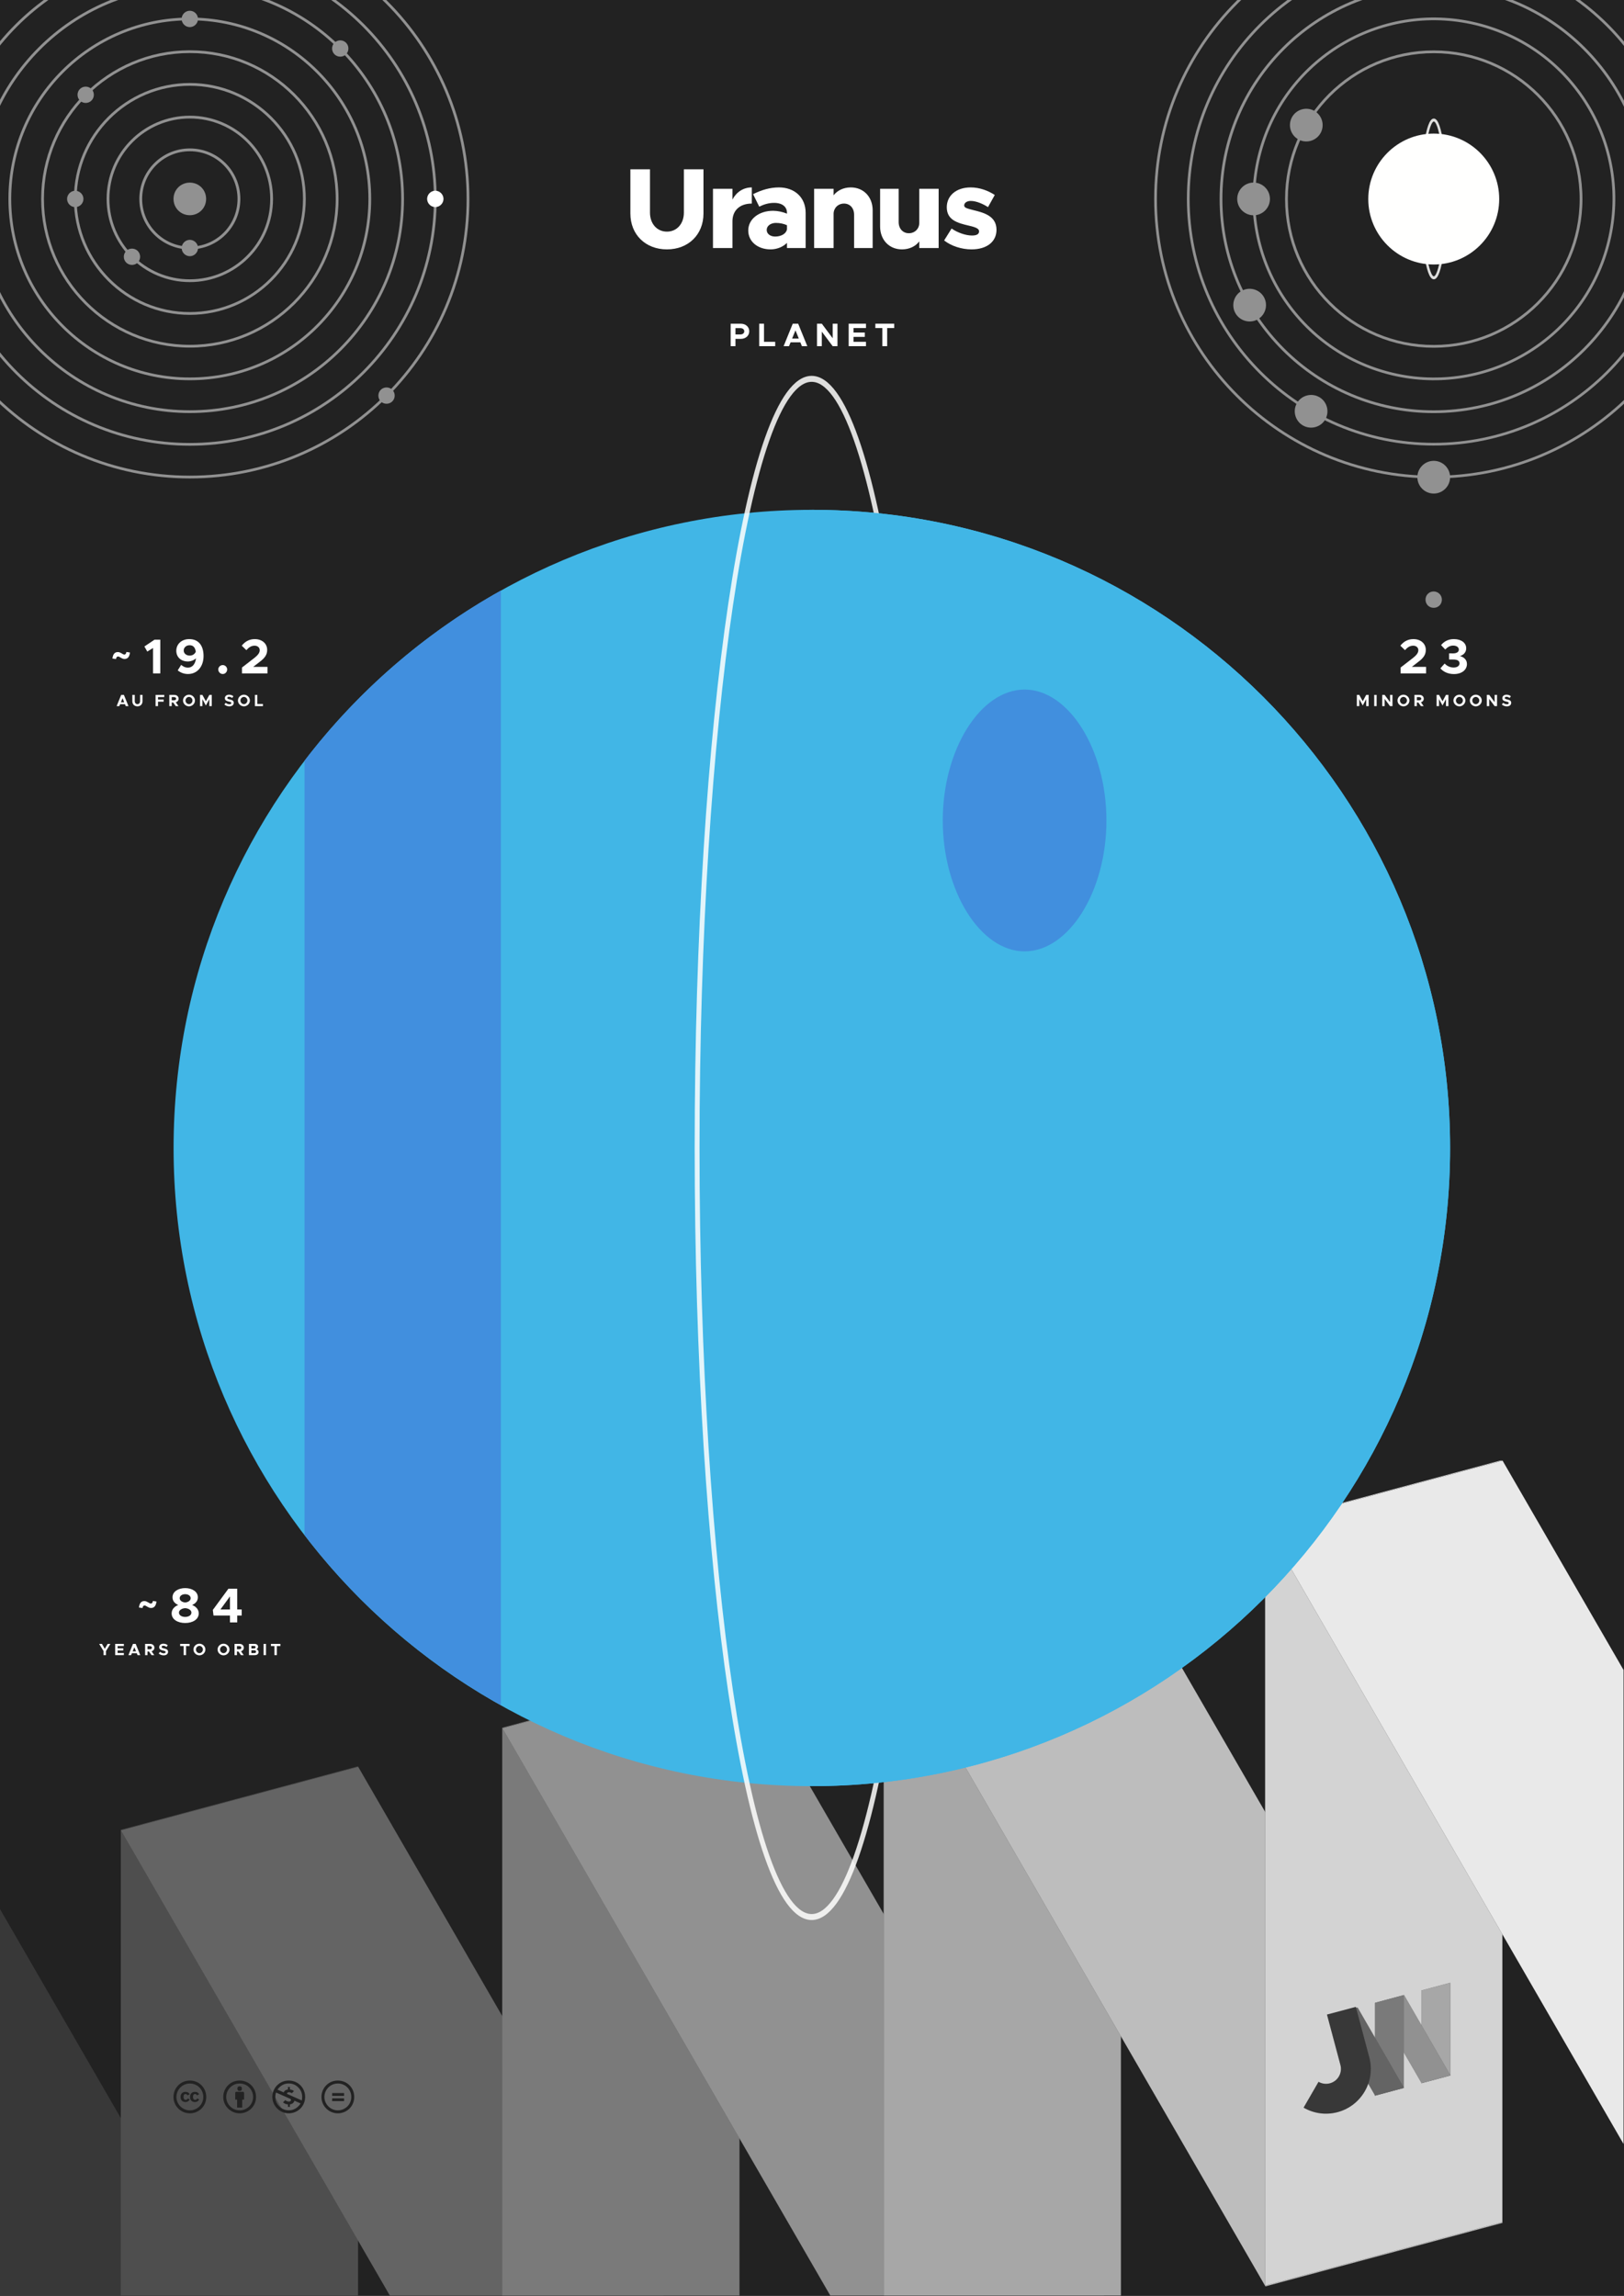 <?xml version="1.0" encoding="UTF-8" standalone="no"?>
<!DOCTYPE svg PUBLIC "-//W3C//DTD SVG 1.1//EN" "http://www.w3.org/Graphics/SVG/1.1/DTD/svg11.dtd">
<svg width="100%" height="100%" viewBox="0 0 2481 3508" version="1.1" xmlns="http://www.w3.org/2000/svg" xmlns:xlink="http://www.w3.org/1999/xlink" xml:space="preserve" xmlns:serif="http://www.serif.com/" style="fill-rule:evenodd;clip-rule:evenodd;">
    <rect x="-35.433" y="-35.433" width="2551.18" height="3578.74" style="fill:rgb(34,34,34);"/>
    <g transform="matrix(1,0,0,3.62,0,-1169.37)">
        <rect x="0" y="938.67" width="2480.32" height="353.264" style="fill:none;"/>
        <clipPath id="_clip1">
            <rect x="0" y="938.67" width="2480.32" height="353.264"/>
        </clipPath>
        <g clip-path="url(#_clip1)">
            <g transform="matrix(-1,-3.38268e-17,1.22465e-16,-0.276,2480.31,2018.66)">
                <rect x="-35.433" y="2178.94" width="2551.18" height="1731" style="fill:none;"/>
                <clipPath id="_clip2">
                    <rect x="-35.433" y="2178.94" width="2551.18" height="1731"/>
                </clipPath>
                <g clip-path="url(#_clip2)">
                    <g>
                        <g transform="matrix(1.482,0,0,1.482,-597.834,719.862)">
                            <path d="M2100.84,1241.91L1952.22,984.49L1707.66,1050.02L2100.84,1731.04L2100.84,1241.91Z" style="fill:rgb(34,34,34);"/>
                        </g>
                        <g transform="matrix(1.482,0,0,1.482,-597.834,719.862)">
                            <path d="M2100.84,1241.91L1952.22,984.49L1707.66,1050.02L2100.84,1731.04L2100.84,1241.91Z" style="fill:white;fill-opacity:0.1;"/>
                        </g>
                        <g transform="matrix(-5.947,1.594,5.75897e-16,-2.827,7314.43,5219.06)">
                            <rect x="843.9" y="1138.67" width="60.945" height="412.2" style="fill:rgb(34,34,34);"/>
                        </g>
                        <g transform="matrix(-5.947,1.594,5.75897e-16,-2.827,7314.43,5219.06)">
                            <rect x="843.9" y="1138.67" width="60.945" height="412.2" style="fill:white;fill-opacity:0.2;"/>
                        </g>
                        <g transform="matrix(-5.947,1.594,-1.414,-2.449,8924.17,4787.73)">
                            <rect x="843.9" y="1138.67" width="60.945" height="412.2" style="fill:rgb(34,34,34);"/>
                        </g>
                        <g transform="matrix(-5.947,1.594,-1.414,-2.449,8924.17,4787.73)">
                            <rect x="843.9" y="1138.67" width="60.945" height="412.2" style="fill:white;fill-opacity:0.3;"/>
                        </g>
                        <g transform="matrix(-5.947,1.594,5.75897e-16,-2.827,6731.7,5375.2)">
                            <rect x="843.9" y="1138.67" width="60.945" height="412.2" style="fill:rgb(34,34,34);"/>
                        </g>
                        <g transform="matrix(-5.947,1.594,5.75897e-16,-2.827,6731.7,5375.2)">
                            <rect x="843.9" y="1138.67" width="60.945" height="412.2" style="fill:white;fill-opacity:0.4;"/>
                        </g>
                        <g transform="matrix(-5.947,1.594,-1.414,-2.449,8341.44,4943.87)">
                            <rect x="843.9" y="1138.67" width="60.945" height="412.2" style="fill:rgb(34,34,34);"/>
                        </g>
                        <g transform="matrix(-5.947,1.594,-1.414,-2.449,8341.44,4943.87)">
                            <rect x="843.9" y="1138.67" width="60.945" height="412.2" style="fill:white;fill-opacity:0.5;"/>
                        </g>
                        <g transform="matrix(-5.947,1.594,5.75897e-16,-2.827,6148.97,5531.34)">
                            <rect x="843.9" y="1138.67" width="60.945" height="412.2" style="fill:rgb(34,34,34);"/>
                        </g>
                        <g transform="matrix(-5.947,1.594,5.75897e-16,-2.827,6148.97,5531.34)">
                            <rect x="843.9" y="1138.67" width="60.945" height="412.2" style="fill:white;fill-opacity:0.6;"/>
                        </g>
                        <g transform="matrix(-5.947,1.594,-1.414,-2.449,7758.71,5100.01)">
                            <rect x="843.9" y="1138.67" width="60.945" height="412.2" style="fill:rgb(34,34,34);"/>
                        </g>
                        <g transform="matrix(-5.947,1.594,-1.414,-2.449,7758.71,5100.01)">
                            <rect x="843.9" y="1138.67" width="60.945" height="412.2" style="fill:white;fill-opacity:0.7;"/>
                        </g>
                        <g transform="matrix(-5.947,1.594,5.75897e-16,-2.827,5566.24,5687.49)">
                            <rect x="843.9" y="1138.67" width="60.945" height="412.2" style="fill:rgb(34,34,34);"/>
                        </g>
                        <g transform="matrix(-5.947,1.594,5.75897e-16,-2.827,5566.24,5687.49)">
                            <rect x="843.9" y="1138.67" width="60.945" height="412.2" style="fill:white;fill-opacity:0.8;"/>
                        </g>
                        <g transform="matrix(1.482,0,0,1.482,-597.834,719.862)">
                            <path d="M379.472,1405.91L379.472,1895.04L528.093,2152.46L772.659,2086.93L379.472,1405.91Z" style="fill:rgb(34,34,34);"/>
                        </g>
                        <g transform="matrix(1.482,0,0,1.482,-597.834,719.862)">
                            <path d="M379.472,1405.91L379.472,1895.04L528.093,2152.46L772.659,2086.93L379.472,1405.91Z" style="fill:white;fill-opacity:0.9;"/>
                        </g>
                    </g>
                </g>
            </g>
        </g>
    </g>
    <g>
        <g transform="matrix(-0.724,0.194,4.24041e-17,-0.344,2826.62,3399.22)">
            <rect x="843.9" y="1138.67" width="60.945" height="412.2" style="fill:rgb(34,34,34);"/>
        </g>
        <g transform="matrix(-0.724,0.194,4.24041e-17,-0.344,2826.62,3399.22)">
            <rect x="843.9" y="1138.67" width="60.945" height="412.2" style="fill:white;fill-opacity:0.6;"/>
        </g>
        <g transform="matrix(-0.724,0.194,-0.172,-0.298,3022.69,3346.69)">
            <rect x="843.9" y="1138.67" width="60.945" height="412.2" style="fill:rgb(34,34,34);"/>
        </g>
        <g transform="matrix(-0.724,0.194,-0.172,-0.298,3022.69,3346.69)">
            <rect x="843.9" y="1138.67" width="60.945" height="412.2" style="fill:white;fill-opacity:0.5;"/>
        </g>
        <g transform="matrix(-0.724,0.194,4.24041e-17,-0.344,2755.65,3418.24)">
            <rect x="843.9" y="1138.67" width="60.945" height="412.2" style="fill:rgb(34,34,34);"/>
        </g>
        <g transform="matrix(-0.724,0.194,4.24041e-17,-0.344,2755.65,3418.24)">
            <rect x="843.9" y="1138.67" width="60.945" height="412.2" style="fill:white;fill-opacity:0.4;"/>
        </g>
        <g transform="matrix(-0.724,0.194,-0.172,-0.298,2951.71,3365.71)">
            <rect x="843.9" y="1138.67" width="60.945" height="412.2" style="fill:rgb(34,34,34);"/>
        </g>
        <g transform="matrix(-0.724,0.194,-0.172,-0.298,2951.71,3365.71)">
            <rect x="843.9" y="1138.67" width="60.945" height="412.2" style="fill:white;fill-opacity:0.3;"/>
        </g>
        <g transform="matrix(0.311,-0.083,0.083,0.311,1342.89,2324.73)">
            <path d="M1450.56,3057.6L1450.56,2809.57L1592.3,2809.57L1592.3,3057.6L1592.29,3058.28C1591.91,3175.32 1496.8,3270.2 1379.7,3270.2C1321.03,3270.2 1267.88,3246.38 1229.4,3207.9L1329.6,3107.7C1342.42,3120.53 1360.14,3128.46 1379.7,3128.46C1418.81,3128.46 1450.56,3096.71 1450.56,3057.6Z" style="fill:rgb(34,34,34);"/>
        </g>
        <g transform="matrix(0.311,-0.083,0.083,0.311,1342.89,2324.73)">
            <path d="M1450.56,3057.6L1450.56,2809.57L1592.3,2809.57L1592.3,3057.6L1592.29,3058.28C1591.91,3175.32 1496.8,3270.2 1379.7,3270.2C1321.03,3270.2 1267.88,3246.38 1229.4,3207.9L1329.6,3107.7C1342.42,3120.53 1360.14,3128.46 1379.7,3128.46C1418.81,3128.46 1450.56,3096.71 1450.56,3057.6Z" style="fill:white;fill-opacity:0.1;"/>
        </g>
    </g>
    <g transform="matrix(0.101,0,0,0.101,265,3178.13)">
        <path d="M245.83,214.87L212.61,232.15C203.18,212.57 187.37,212.22 185.15,212.22C163.02,212.22 151.93,226.83 151.93,256.06C151.93,279.63 161.14,299.9 185.15,299.9C199.62,299.9 209.8,292.81 215.72,278.64L246.27,294.14C240.1,305.65 220.58,333.12 181.17,333.12C158.57,333.12 107.21,322.8 107.21,256.07C107.21,197.38 150.21,179.01 179.84,179.01C210.56,179 232.54,190.96 245.83,214.87ZM388.88,214.87L356.1,232.15C346.6,212.38 330.38,212.22 328.2,212.22C306.06,212.22 294.98,226.83 294.98,256.06C294.98,279.61 304.21,299.9 328.2,299.9C342.65,299.9 352.85,292.81 358.74,278.64L389.74,294.14C387.64,297.89 368.35,333.12 324.65,333.12C301.96,333.12 250.69,323.25 250.69,256.07C250.69,197.4 293.66,179.01 323.32,179.01C354.03,179 375.9,190.96 388.88,214.87ZM247.56,8.05C104.74,8.05 0,123.11 0,256.05C0,394.54 113.6,504.05 247.56,504.05C377.49,504.05 496,403.18 496,256.05C496,118.18 389.38,8.05 247.56,8.05ZM248.43,458.86C135.89,458.86 44.73,365.82 44.73,256.05C44.73,150.63 130.16,52.78 248.45,52.78C360.98,52.78 451.27,142.24 451.27,256.04C451.26,377.73 351.59,458.86 248.43,458.86Z" style="fill:rgb(34,34,34);fill-rule:nonzero;"/>
    </g>
    <g transform="matrix(0.101,0,0,0.101,341.065,3178.13)">
        <path d="M314.9,194.4L314.9,295.8L286.6,295.8L286.6,416.3L209.5,416.3L209.5,295.9L181.2,295.9L181.2,194.4C181.2,190 182.8,186.2 185.8,183.1C188.9,180 192.7,178.4 197.1,178.4L299,178.4C303.1,178.4 306.8,180 310.1,183.1C313.2,186.3 314.9,190 314.9,194.4ZM213.4,130.7C213.4,107.4 224.9,95.7 247.9,95.7C270.9,95.7 282.4,107.4 282.4,130.7C282.4,153.7 270.9,165.2 247.9,165.2C224.9,165.2 213.4,153.7 213.4,130.7ZM247.6,8C389.4,8 496,118.1 496,256C496,403.1 377.5,504 247.6,504C113.6,504 0,394.5 0,256C0,123.1 104.7,8 247.6,8ZM248.4,52.7C130.2,52.7 44.7,150.6 44.7,256C44.7,365.8 135.9,458.8 248.4,458.8C351.6,458.8 451.2,377.7 451.2,256C451.3,142.2 361,52.7 248.4,52.7Z" style="fill:rgb(34,34,34);fill-rule:nonzero;"/>
    </g>
    <g transform="matrix(0.101,0,0,0.101,416.065,3178.13)">
        <path d="M247.6,8C387.4,8 496,115.9 496,256C496,403.2 377.5,504 247.6,504C113.1,504 0,393.2 0,256C0,123.1 104.7,8 247.6,8ZM55.8,189.1C48.4,209.5 44.7,231.8 44.7,256C44.7,366.9 136.8,458.4 248.4,458.4C370.8,458.4 425.6,356.6 426.9,354.3L333.5,312.7C325.8,349.8 292.3,365.7 265.3,368.1L265.3,406.2L236.5,406.2L236.5,368C209,367.7 183.9,357.8 161.2,338.3L195.3,303.8C227,333.2 281.7,335.6 281.7,301.6C281.7,295.4 279.5,290.4 275.1,286.5C260.9,280.5 273.3,286.4 55.8,189.1ZM248.4,52.3C210,52.3 136,61 77.9,145.3L172.7,187.8C182.7,156.5 213.1,144.9 236.5,143.5L236.5,105.4L265.3,105.4L265.3,143.5C288,144.7 308.7,152.4 327.3,166.5L295,199.7C252.3,169.8 211.5,191.7 225,210.8C278.4,234.9 268.8,230.6 318,252.4L445.1,309.1C449.2,291.7 451.3,274 451.3,256C451.3,199 431.5,151 392,112.1C352.7,72.2 304.8,52.3 248.4,52.3Z" style="fill:rgb(34,34,34);fill-rule:nonzero;"/>
    </g>
    <g transform="matrix(0.101,0,0,0.101,491.065,3178.13)">
        <path d="M247.6,8C389.4,8 496,118.1 496,256C496,403.1 377.5,504 247.6,504C113.6,504 0,394.5 0,256C0,123.1 104.7,8 247.6,8ZM248.4,52.7C130.2,52.7 44.7,150.6 44.7,256C44.7,365.8 135.9,458.8 248.4,458.8C351.6,458.8 451.2,377.7 451.2,256C451.3,142.2 361,52.7 248.4,52.7ZM342.4,197L342.4,239.5L162.1,239.5L162.1,197L342.4,197ZM342.4,276.8L342.4,319.3L162.1,319.3L162.1,276.8L342.4,276.8Z" style="fill:rgb(34,34,34);fill-rule:nonzero;"/>
    </g>
    <g transform="matrix(1,0,0,1,509.11,-48.616)">
        <g transform="matrix(175,0,0,175,444.835,427.554)">
            <path d="M0.371,0.012C0.558,0.012 0.69,-0.117 0.69,-0.301L0.69,-0.687L0.519,-0.687L0.519,-0.309C0.519,-0.212 0.458,-0.143 0.371,-0.143C0.284,-0.143 0.223,-0.212 0.223,-0.309L0.223,-0.687L0.052,-0.687L0.052,-0.301C0.052,-0.117 0.184,0.012 0.371,0.012Z" style="fill:white;fill-rule:nonzero;"/>
        </g>
        <g transform="matrix(175,0,0,175,570.31,427.554)">
            <path d="M0.226,-0.423L0.226,-0.517L0.056,-0.517L0.056,-0L0.226,-0L0.226,-0.233C0.226,-0.328 0.29,-0.388 0.395,-0.388L0.395,-0.529C0.321,-0.529 0.26,-0.488 0.226,-0.423Z" style="fill:white;fill-rule:nonzero;"/>
        </g>
        <g transform="matrix(175,0,0,175,630.685,427.554)">
            <path d="M0.287,-0.529C0.207,-0.529 0.133,-0.506 0.061,-0.47L0.115,-0.361C0.155,-0.381 0.198,-0.394 0.244,-0.394C0.32,-0.394 0.357,-0.357 0.357,-0.307L0.357,-0.3C0.317,-0.316 0.274,-0.325 0.236,-0.325C0.114,-0.325 0.019,-0.254 0.019,-0.153C0.019,-0.055 0.103,0.012 0.214,0.012C0.267,0.012 0.321,-0.008 0.357,-0.045L0.357,-0L0.52,-0L0.52,-0.307C0.52,-0.445 0.42,-0.529 0.287,-0.529ZM0.254,-0.1C0.212,-0.1 0.18,-0.123 0.18,-0.158C0.18,-0.193 0.215,-0.219 0.26,-0.219C0.295,-0.219 0.329,-0.212 0.357,-0.199L0.357,-0.163C0.35,-0.124 0.305,-0.1 0.254,-0.1Z" style="fill:white;fill-rule:nonzero;"/>
        </g>
        <g transform="matrix(175,0,0,175,724.835,427.554)">
            <path d="M0.376,-0.529C0.312,-0.529 0.258,-0.502 0.226,-0.46L0.226,-0.517L0.056,-0.517L0.056,-0L0.226,-0L0.226,-0.298C0.226,-0.349 0.265,-0.388 0.317,-0.388C0.369,-0.388 0.405,-0.348 0.405,-0.291L0.405,-0L0.567,-0L0.567,-0.329C0.567,-0.446 0.488,-0.529 0.376,-0.529Z" style="fill:white;fill-rule:nonzero;"/>
        </g>
        <g transform="matrix(175,0,0,175,827.56,427.554)">
            <path d="M0.387,-0.517L0.387,-0.219C0.387,-0.168 0.348,-0.129 0.296,-0.129C0.244,-0.129 0.207,-0.169 0.207,-0.226L0.207,-0.517L0.045,-0.517L0.045,-0.188C0.045,-0.071 0.124,0.012 0.236,0.012C0.301,0.012 0.355,-0.015 0.387,-0.058L0.387,-0L0.556,-0L0.556,-0.517L0.387,-0.517Z" style="fill:white;fill-rule:nonzero;"/>
        </g>
        <g transform="matrix(175,0,0,175,929.935,427.554)">
            <path d="M0.258,0.012C0.392,0.012 0.476,-0.055 0.476,-0.159C0.476,-0.276 0.372,-0.307 0.281,-0.329C0.22,-0.345 0.194,-0.35 0.194,-0.372C0.194,-0.394 0.218,-0.411 0.251,-0.411C0.299,-0.411 0.357,-0.386 0.402,-0.357L0.461,-0.463C0.403,-0.501 0.328,-0.529 0.251,-0.529C0.122,-0.529 0.042,-0.455 0.042,-0.356C0.042,-0.244 0.136,-0.218 0.236,-0.195C0.288,-0.183 0.324,-0.171 0.324,-0.146C0.324,-0.122 0.305,-0.109 0.262,-0.109C0.207,-0.109 0.136,-0.134 0.084,-0.17L0.019,-0.066C0.081,-0.017 0.172,0.012 0.258,0.012Z" style="fill:white;fill-rule:nonzero;"/>
        </g>
    </g>
    <g transform="matrix(1,0,0,1,-500.158,-950)">
        <g transform="matrix(4.206,-4.44089e-16,4.44089e-16,4.206,497.447,946.928)">
            <path d="M69.6,126.5C99.1,126.5 123.1,102.5 123.1,73C123.1,43.4 99.1,19.5 69.6,19.5C40.1,19.5 16.1,43.5 16.1,73C16.1,102.5 40.1,126.5 69.6,126.5Z" style="fill:none;fill-rule:nonzero;stroke:rgb(145,145,145);stroke-width:1px;"/>
        </g>
        <g transform="matrix(4.217,-4.44089e-16,4.44089e-16,4.217,496.664,946.106)">
            <path d="M69.6,114.5C92.5,114.5 111.1,95.9 111.1,73C111.1,50.1 92.5,31.5 69.6,31.5C46.7,31.5 28.1,50.1 28.1,73C28.1,95.9 46.7,114.5 69.6,114.5Z" style="fill:none;fill-rule:nonzero;stroke:rgb(145,145,145);stroke-width:1px;"/>
        </g>
        <g transform="matrix(4.237,-4.44089e-16,4.44089e-16,4.237,495.242,944.615)">
            <path d="M69.6,102.5C85.9,102.5 99.1,89.3 99.1,73C99.1,56.7 85.9,43.5 69.6,43.5C53.3,43.5 40.1,56.7 40.1,73C40.1,89.3 53.3,102.5 69.6,102.5Z" style="fill:none;fill-rule:nonzero;stroke:rgb(145,145,145);stroke-width:1px;"/>
        </g>
        <g transform="matrix(4.286,-4.44089e-16,4.44089e-16,4.286,491.872,941.08)">
            <path d="M69.6,90.5C79.3,90.5 87.1,82.7 87.1,73C87.1,63.3 79.3,55.5 69.6,55.5C59.9,55.5 52.1,63.4 52.1,73C52.1,82.7 60,90.5 69.6,90.5Z" style="fill:none;fill-rule:nonzero;stroke:rgb(145,145,145);stroke-width:1px;"/>
        </g>
        <g transform="matrix(2.273,0,0,2.273,631.976,1163.03)">
            <path d="M69.6,78.5C72.6,78.5 75.1,76 75.1,73C75.1,70 72.6,67.5 69.6,67.5C66.6,67.5 64.1,70 64.1,73C64.1,76 66.6,78.5 69.6,78.5" style="fill:rgb(145,145,145);fill-rule:nonzero;"/>
        </g>
        <g transform="matrix(1.607,1.607,-1.607,1.607,707.233,1113.16)">
            <path d="M69.6,78.5C72.6,78.5 75.1,76 75.1,73C75.1,70 72.6,67.5 69.6,67.5C66.6,67.5 64.1,70 64.1,73C64.1,76 66.6,78.5 69.6,78.5" style="fill:rgb(145,145,145);fill-rule:nonzero;"/>
        </g>
        <g transform="matrix(0,2.273,-2.273,0,781.066,1095.76)">
            <path d="M69.6,78.5C72.6,78.5 75.1,76 75.1,73C75.1,70 72.6,67.5 69.6,67.5C66.6,67.5 64.1,70 64.1,73C64.1,76 66.6,78.5 69.6,78.5" style="fill:rgb(145,145,145);fill-rule:nonzero;"/>
        </g>
        <g transform="matrix(4.198,-4.44089e-16,4.44089e-16,4.198,497.944,947.449)">
            <path d="M69.6,138.5C105.8,138.5 135.1,109.2 135.1,73C135.1,36.8 105.8,7.5 69.6,7.5C33.4,7.5 4.1,36.8 4.1,73C4.1,109.2 33.5,138.5 69.6,138.5Z" style="fill:none;fill-rule:nonzero;stroke:rgb(145,145,145);stroke-width:1px;"/>
        </g>
        <g transform="matrix(4.194,0,0,4.194,498.287,947.808)">
            <path d="M69.6,150.5C112.4,150.5 147.1,115.8 147.1,73C147.1,30.2 112.4,-4.5 69.6,-4.5C26.8,-4.5 -7.9,30.2 -7.9,73C-7.9,115.8 26.8,150.5 69.6,150.5Z" style="fill:none;fill-rule:nonzero;stroke:rgb(145,145,145);stroke-width:1px;"/>
        </g>
        <g transform="matrix(4.19,-4.44089e-16,4.44089e-16,4.19,498.537,948.072)">
            <path d="M69.6,162.5C119,162.5 159.1,122.4 159.1,73C159.1,23.6 119,-16.5 69.6,-16.5C20.2,-16.5 -19.9,23.6 -19.9,73C-19.9,122.5 20.2,162.5 69.6,162.5Z" style="fill:none;fill-rule:nonzero;stroke:rgb(145,145,145);stroke-width:1px;"/>
        </g>
        <g transform="matrix(4.187,0,0,4.187,498.729,948.272)">
            <path d="M69.6,174.5C125.7,174.5 171.1,129.1 171.1,73C171.1,16.9 125.7,-28.5 69.6,-28.5C13.5,-28.5 -31.9,17 -31.9,73C-31.9,129.1 13.6,174.5 69.6,174.5Z" style="fill:none;fill-rule:nonzero;stroke:rgb(145,145,145);stroke-width:1px;"/>
        </g>
        <g transform="matrix(5.172,0,0,5.172,430.158,876.351)">
            <path d="M69.6,174.5C125.7,174.5 171.1,129.1 171.1,73C171.1,16.9 125.7,-28.5 69.6,-28.5C13.5,-28.5 -31.9,17 -31.9,73C-31.9,129.1 13.6,174.5 69.6,174.5Z" style="fill:none;fill-rule:nonzero;stroke:rgb(34,34,34);stroke-width:1px;"/>
        </g>
        <g transform="matrix(3.214,-3.214,3.214,3.214,331.827,1243.01)">
            <path d="M69.6,78.5C72.6,78.5 75.1,76 75.1,73C75.1,70 72.6,67.5 69.6,67.5C66.6,67.5 64.1,70 64.1,73C64.1,76 66.6,78.5 69.6,78.5" style="fill:rgb(145,145,145);fill-rule:nonzero;"/>
        </g>
        <g transform="matrix(-1.607,1.607,-1.607,-1.607,860.225,1100.3)">
            <path d="M69.6,78.5C72.6,78.5 75.1,76 75.1,73C75.1,70 72.6,67.5 69.6,67.5C66.6,67.5 64.1,70 64.1,73C64.1,76 66.6,78.5 69.6,78.5" style="fill:rgb(145,145,145);fill-rule:nonzero;"/>
        </g>
        <g transform="matrix(-2.273,4.44089e-16,-4.44089e-16,-2.273,948.339,1144.85)">
            <path d="M69.6,78.5C72.6,78.5 75.1,76 75.1,73C75.1,70 72.6,67.5 69.6,67.5C66.6,67.5 64.1,70 64.1,73C64.1,76 66.6,78.5 69.6,78.5" style="fill:rgb(145,145,145);fill-rule:nonzero;"/>
        </g>
        <g transform="matrix(-1.607,-1.607,1.607,-1.607,1014.5,1253.29)">
            <path d="M69.6,78.5C72.6,78.5 75.1,76 75.1,73C75.1,70 72.6,67.5 69.6,67.5C66.6,67.5 64.1,70 64.1,73C64.1,76 66.6,78.5 69.6,78.5" style="fill:rgb(145,145,145);fill-rule:nonzero;"/>
        </g>
        <g transform="matrix(-2.22045e-16,-2.273,2.273,-2.22045e-16,999.248,1412.12)">
            <path d="M69.6,78.5C72.6,78.5 75.1,76 75.1,73C75.1,70 72.6,67.5 69.6,67.5C66.6,67.5 64.1,70 64.1,73C64.1,76 66.6,78.5 69.6,78.5" style="fill:white;fill-rule:nonzero;"/>
        </g>
        <g transform="matrix(1.607,-1.607,1.607,1.607,861.511,1548.99)">
            <path d="M69.6,78.5C72.6,78.5 75.1,76 75.1,73C75.1,70 72.6,67.5 69.6,67.5C66.6,67.5 64.1,70 64.1,73C64.1,76 66.6,78.5 69.6,78.5" style="fill:rgb(145,145,145);fill-rule:nonzero;"/>
        </g>
    </g>
    <g transform="matrix(4.167,0,0,4.167,0.157,249.77)">
        <path d="M297.6,595C426.8,595 531.6,490.2 531.6,361C531.6,231.8 426.8,127 297.6,127C168.4,127 63.6,231.8 63.6,361C63.6,490.2 168.4,595 297.6,595" style="fill:rgb(65,182,230);fill-rule:nonzero;"/>
    </g>
    <g transform="matrix(2.44737e-16,3.997,-3.241,1.98438e-16,2406.42,564.47)">
        <path d="M3.6,359.9C3.6,389.7 135.3,413.9 297.6,413.9C460,413.9 591.6,389.7 591.6,359.9C591.6,330.1 460,305.9 297.6,305.9C135.3,305.9 3.6,330.1 3.6,359.9Z" style="fill:none;fill-rule:nonzero;stroke:rgb(255,255,254);stroke-opacity:0.85;stroke-width:2.29px;"/>
    </g>
    <g transform="matrix(4.167,0,0,4.167,0.157,249.77)">
        <path d="M531.6,361C531.6,231.8 426.8,127 297.6,127L297.6,595C426.9,595 531.6,490.2 531.6,361" style="fill:rgb(65,182,230);fill-rule:nonzero;"/>
    </g>
    <g transform="matrix(4.167,0,0,4.167,0.157,249.77)">
        <path d="M111.6,502.9C131,528.3 155.5,549.6 183.6,565.3L183.6,156.6C155.5,172.3 131,193.6 111.6,219L111.6,502.9Z" style="fill:rgb(65,143,222);fill-rule:nonzero;"/>
    </g>
    <g transform="matrix(4.167,0,0,4.167,0.157,249.77)">
        <path d="M405.6,240.9C405.6,214.9 391.8,192.9 375.6,192.9C359.4,192.9 345.6,214.9 345.6,240.9C345.6,266.9 359.4,288.9 375.6,288.9C391.8,288.9 405.6,267 405.6,240.9" style="fill:rgb(65,143,222);fill-rule:nonzero;"/>
    </g>
    <g transform="matrix(4.206,0,0,4.206,1746.2,-2274.1)">
        <path d="M105.6,666.5C135.1,666.5 159.1,642.6 159.1,613C159.1,583.4 135.1,559.5 105.6,559.5C76.1,559.5 52.1,583.4 52.1,613C52.1,642.6 76.1,666.5 105.6,666.5Z" style="fill:none;fill-rule:nonzero;stroke:rgb(145,145,145);stroke-width:1px;"/>
    </g>
    <g transform="matrix(4.965,1.33,-1.33,4.965,2481.53,-2880.12)">
        <path d="M105.6,666.5C135.1,666.5 159.1,642.6 159.1,613C159.1,583.4 135.1,559.5 105.6,559.5C76.1,559.5 52.1,583.4 52.1,613C52.1,642.6 76.1,666.5 105.6,666.5Z" style="fill:none;fill-rule:nonzero;stroke:rgb(145,145,145);stroke-width:0.81px;"/>
    </g>
    <g transform="matrix(6.075,0,0,6.075,1548.82,-3419.89)">
        <path d="M105.6,666.5C135.1,666.5 159.1,642.6 159.1,613C159.1,583.4 135.1,559.5 105.6,559.5C76.1,559.5 52.1,583.4 52.1,613C52.1,642.6 76.1,666.5 105.6,666.5Z" style="fill:none;fill-rule:nonzero;stroke:rgb(145,145,145);stroke-width:0.69px;"/>
    </g>
    <g transform="matrix(7.009,0,0,7.009,1450.13,-3992.79)">
        <path d="M105.6,666.5C135.1,666.5 159.1,642.6 159.1,613C159.1,583.4 135.1,559.5 105.6,559.5C76.1,559.5 52.1,583.4 52.1,613C52.1,642.6 76.1,666.5 105.6,666.5Z" style="fill:none;fill-rule:nonzero;stroke:rgb(145,145,145);stroke-width:0.59px;"/>
    </g>
    <g transform="matrix(7.944,-6.66134e-16,6.66134e-16,7.944,1351.44,-4565.69)">
        <path d="M105.6,666.5C135.1,666.5 159.1,642.6 159.1,613C159.1,583.4 135.1,559.5 105.6,559.5C76.1,559.5 52.1,583.4 52.1,613C52.1,642.6 76.1,666.5 105.6,666.5Z" style="fill:none;fill-rule:nonzero;stroke:rgb(145,145,145);stroke-width:0.52px;"/>
    </g>
    <g transform="matrix(3.608,2.083,-2.083,3.608,3016.78,-2057.54)">
        <path d="M57.6,596C60.9,596 63.6,593.3 63.6,590C63.6,586.7 60.9,584 57.6,584C54.3,584 51.6,586.7 51.6,590C51.6,593.3 54.3,596 57.6,596" style="fill:rgb(145,145,145);fill-rule:nonzero;"/>
    </g>
    <g transform="matrix(2.083,3.608,-3.608,2.083,3917.84,-970.575)">
        <path d="M57.6,596C60.9,596 63.6,593.3 63.6,590C63.6,586.7 60.9,584 57.6,584C54.3,584 51.6,586.7 51.6,590C51.6,593.3 54.3,596 57.6,596" style="fill:rgb(145,145,145);fill-rule:nonzero;"/>
    </g>
    <g transform="matrix(3.608,2.083,-2.083,3.608,3024.14,-1620.28)">
        <path d="M57.6,596C60.9,596 63.6,593.3 63.6,590C63.6,586.7 60.9,584 57.6,584C54.3,584 51.6,586.7 51.6,590C51.6,593.3 54.3,596 57.6,596" style="fill:rgb(145,145,145);fill-rule:nonzero;"/>
    </g>
    <g transform="matrix(4.167,0,0,4.167,1950.31,-1729.4)">
        <path d="M57.6,596C60.9,596 63.6,593.3 63.6,590C63.6,586.7 60.9,584 57.6,584C54.3,584 51.6,586.7 51.6,590C51.6,593.3 54.3,596 57.6,596" style="fill:rgb(145,145,145);fill-rule:nonzero;"/>
    </g>
    <g transform="matrix(3.704,0,0,3.704,1799.2,-1966.43)">
        <path d="M105.6,640C120.5,640 132.6,627.9 132.6,613C132.6,598.1 120.5,586 105.6,586C90.7,586 78.6,598.1 78.6,613C78.6,627.9 90.7,640 105.6,640" style="fill:rgb(255,255,254);fill-rule:nonzero;"/>
    </g>
    <g transform="matrix(6.66134e-16,4.167,-4.167,6.66134e-16,4469.48,63.938)">
        <path d="M57.6,619C60.9,619 63.6,616.3 63.6,613C63.6,609.7 60.9,607 57.6,607C54.3,607 51.6,609.7 51.6,613C51.6,616.3 54.3,619 57.6,619" style="fill:rgb(145,145,145);fill-rule:nonzero;"/>
    </g>
    <g transform="matrix(-4.167,-5.10269e-16,5.10269e-16,-4.167,2617.81,3670.6)">
        <path d="M102.6,664C104.3,664 105.6,662.7 105.6,661C105.6,659.3 104.3,658 102.6,658C100.9,658 99.6,659.3 99.6,661C99.6,662.7 101,664 102.6,664" style="fill:rgb(145,145,145);fill-rule:nonzero;"/>
    </g>
    <g transform="matrix(1,0,0,1,1831,666.481)">
        <g transform="matrix(75,0,0,75,304.906,362.456)">
            <path d="M0.051,-0L0.57,-0L0.57,-0.133L0.279,-0.133L0.404,-0.23C0.524,-0.317 0.564,-0.388 0.564,-0.48C0.564,-0.609 0.458,-0.699 0.312,-0.699C0.201,-0.699 0.114,-0.651 0.046,-0.565L0.14,-0.474C0.19,-0.531 0.241,-0.565 0.308,-0.565C0.364,-0.565 0.412,-0.531 0.412,-0.474C0.412,-0.426 0.386,-0.381 0.304,-0.316L0.051,-0.12L0.051,-0Z" style="fill:white;fill-rule:nonzero;"/>
        </g>
        <g transform="matrix(75,0,0,75,366.856,362.456)">
            <path d="M0.311,0.013C0.472,0.013 0.576,-0.073 0.576,-0.192C0.576,-0.283 0.507,-0.336 0.432,-0.353C0.508,-0.375 0.561,-0.432 0.561,-0.511C0.561,-0.62 0.464,-0.699 0.31,-0.699C0.188,-0.699 0.106,-0.646 0.049,-0.577L0.134,-0.487C0.18,-0.535 0.231,-0.567 0.295,-0.567C0.363,-0.567 0.411,-0.535 0.411,-0.485C0.411,-0.436 0.366,-0.408 0.291,-0.408L0.212,-0.409L0.212,-0.283L0.291,-0.283C0.383,-0.284 0.425,-0.257 0.425,-0.204C0.425,-0.155 0.38,-0.12 0.305,-0.12C0.236,-0.12 0.171,-0.149 0.122,-0.201L0.035,-0.103C0.093,-0.036 0.188,0.013 0.311,0.013Z" style="fill:white;fill-rule:nonzero;"/>
        </g>
    </g>
    <g transform="matrix(1,0,0,1,1729.46,776.432)">
        <g transform="matrix(25,0,0,25,341.629,302.506)">
            <path d="M0.071,-0L0.218,-0L0.218,-0.428L0.431,-0.04L0.643,-0.428L0.643,-0L0.791,-0L0.791,-0.687L0.643,-0.687L0.431,-0.299L0.218,-0.687L0.071,-0.687L0.071,-0Z" style="fill:white;fill-rule:nonzero;"/>
        </g>
        <g transform="matrix(25,0,0,25,368.179,302.506)">
            <rect x="0.071" y="-0.687" width="0.147" height="0.687" style="fill:white;fill-rule:nonzero;"/>
        </g>
        <g transform="matrix(25,0,0,25,380.404,302.506)">
            <path d="M0.071,-0L0.218,-0L0.218,-0.444L0.55,-0L0.697,-0L0.697,-0.687L0.55,-0.687L0.55,-0.243L0.218,-0.687L0.071,-0.687L0.071,-0Z" style="fill:white;fill-rule:nonzero;"/>
        </g>
        <g transform="matrix(25,0,0,25,404.604,302.506)">
            <path d="M0.401,0.012C0.599,0.012 0.766,-0.151 0.766,-0.344C0.766,-0.537 0.599,-0.699 0.401,-0.699C0.203,-0.699 0.036,-0.537 0.036,-0.344C0.036,-0.151 0.203,0.012 0.401,0.012ZM0.401,-0.122C0.286,-0.122 0.188,-0.224 0.188,-0.344C0.188,-0.463 0.286,-0.565 0.401,-0.565C0.517,-0.565 0.614,-0.463 0.614,-0.344C0.614,-0.224 0.517,-0.122 0.401,-0.122Z" style="fill:white;fill-rule:nonzero;"/>
        </g>
        <g transform="matrix(25,0,0,25,429.654,302.506)">
            <path d="M0.639,-0.455C0.639,-0.591 0.529,-0.687 0.38,-0.687L0.071,-0.687L0.071,-0L0.218,-0L0.218,-0.223L0.307,-0.223L0.464,-0L0.632,-0L0.467,-0.235C0.57,-0.265 0.639,-0.347 0.639,-0.455ZM0.218,-0.552L0.365,-0.552C0.437,-0.552 0.487,-0.514 0.487,-0.455C0.487,-0.396 0.437,-0.358 0.365,-0.358L0.218,-0.358L0.218,-0.552Z" style="fill:white;fill-rule:nonzero;"/>
        </g>
        <g transform="matrix(25,0,0,25,463.504,302.506)">
            <path d="M0.071,-0L0.218,-0L0.218,-0.428L0.431,-0.04L0.643,-0.428L0.643,-0L0.791,-0L0.791,-0.687L0.643,-0.687L0.431,-0.299L0.218,-0.687L0.071,-0.687L0.071,-0Z" style="fill:white;fill-rule:nonzero;"/>
        </g>
        <g transform="matrix(25,0,0,25,490.054,302.506)">
            <path d="M0.401,0.012C0.599,0.012 0.766,-0.151 0.766,-0.344C0.766,-0.537 0.599,-0.699 0.401,-0.699C0.203,-0.699 0.036,-0.537 0.036,-0.344C0.036,-0.151 0.203,0.012 0.401,0.012ZM0.401,-0.122C0.286,-0.122 0.188,-0.224 0.188,-0.344C0.188,-0.463 0.286,-0.565 0.401,-0.565C0.517,-0.565 0.614,-0.463 0.614,-0.344C0.614,-0.224 0.517,-0.122 0.401,-0.122Z" style="fill:white;fill-rule:nonzero;"/>
        </g>
        <g transform="matrix(25,0,0,25,515.104,302.506)">
            <path d="M0.401,0.012C0.599,0.012 0.766,-0.151 0.766,-0.344C0.766,-0.537 0.599,-0.699 0.401,-0.699C0.203,-0.699 0.036,-0.537 0.036,-0.344C0.036,-0.151 0.203,0.012 0.401,0.012ZM0.401,-0.122C0.286,-0.122 0.188,-0.224 0.188,-0.344C0.188,-0.463 0.286,-0.565 0.401,-0.565C0.517,-0.565 0.614,-0.463 0.614,-0.344C0.614,-0.224 0.517,-0.122 0.401,-0.122Z" style="fill:white;fill-rule:nonzero;"/>
        </g>
        <g transform="matrix(25,0,0,25,540.154,302.506)">
            <path d="M0.071,-0L0.218,-0L0.218,-0.444L0.55,-0L0.697,-0L0.697,-0.687L0.55,-0.687L0.55,-0.243L0.218,-0.687L0.071,-0.687L0.071,-0Z" style="fill:white;fill-rule:nonzero;"/>
        </g>
        <g transform="matrix(25,0,0,25,564.204,302.506)">
            <path d="M0.333,0.012C0.501,0.012 0.6,-0.075 0.6,-0.206C0.6,-0.333 0.502,-0.377 0.354,-0.41C0.248,-0.434 0.207,-0.45 0.207,-0.5C0.207,-0.541 0.245,-0.574 0.308,-0.574C0.374,-0.574 0.443,-0.547 0.504,-0.498L0.581,-0.604C0.511,-0.664 0.424,-0.699 0.312,-0.699C0.162,-0.699 0.058,-0.612 0.058,-0.485C0.058,-0.352 0.161,-0.311 0.306,-0.278C0.411,-0.254 0.451,-0.239 0.451,-0.19C0.451,-0.147 0.413,-0.113 0.339,-0.113C0.252,-0.113 0.178,-0.147 0.113,-0.203L0.028,-0.102C0.108,-0.028 0.214,0.012 0.333,0.012Z" style="fill:white;fill-rule:nonzero;"/>
        </g>
    </g>
    <g transform="matrix(1,0,0,1,-173.288,666.481)">
        <g transform="matrix(75,0,0,75,340.476,362.456)">
            <path d="M0.307,-0.294C0.373,-0.294 0.408,-0.339 0.418,-0.426L0.346,-0.437C0.339,-0.401 0.326,-0.384 0.303,-0.384C0.271,-0.384 0.228,-0.435 0.172,-0.435C0.106,-0.435 0.072,-0.391 0.061,-0.303L0.133,-0.293C0.14,-0.329 0.153,-0.345 0.176,-0.345C0.208,-0.345 0.25,-0.294 0.307,-0.294Z" style="fill:white;fill-rule:nonzero;"/>
        </g>
        <g transform="matrix(75,0,0,75,391.401,362.456)">
            <path d="M0.209,-0L0.357,-0L0.357,-0.687L0.239,-0.687L0.033,-0.549L0.092,-0.445L0.209,-0.518L0.209,-0Z" style="fill:white;fill-rule:nonzero;"/>
        </g>
        <g transform="matrix(75,0,0,75,439.251,362.456)">
            <path d="M0.308,-0.699C0.158,-0.699 0.045,-0.602 0.045,-0.461C0.045,-0.325 0.15,-0.243 0.277,-0.243C0.341,-0.243 0.404,-0.267 0.446,-0.308C0.433,-0.192 0.373,-0.118 0.284,-0.118C0.226,-0.118 0.185,-0.139 0.144,-0.174L0.074,-0.062C0.13,-0.017 0.198,0.012 0.284,0.012C0.474,0.012 0.6,-0.141 0.6,-0.355C0.6,-0.555 0.508,-0.699 0.308,-0.699ZM0.319,-0.363C0.253,-0.363 0.196,-0.402 0.196,-0.468C0.196,-0.523 0.242,-0.574 0.316,-0.574C0.393,-0.574 0.429,-0.526 0.442,-0.442C0.421,-0.394 0.376,-0.363 0.319,-0.363Z" style="fill:white;fill-rule:nonzero;"/>
        </g>
        <g transform="matrix(75,0,0,75,503.001,362.456)">
            <path d="M0.142,0.012C0.191,0.012 0.231,-0.03 0.231,-0.081C0.231,-0.128 0.191,-0.17 0.142,-0.17C0.09,-0.17 0.05,-0.128 0.05,-0.081C0.05,-0.03 0.09,0.012 0.142,0.012Z" style="fill:white;fill-rule:nonzero;"/>
        </g>
        <g transform="matrix(75,0,0,75,539.151,362.456)">
            <path d="M0.051,-0L0.57,-0L0.57,-0.133L0.279,-0.133L0.404,-0.23C0.524,-0.317 0.564,-0.388 0.564,-0.48C0.564,-0.609 0.458,-0.699 0.312,-0.699C0.201,-0.699 0.114,-0.651 0.046,-0.565L0.14,-0.474C0.19,-0.531 0.241,-0.565 0.308,-0.565C0.364,-0.565 0.412,-0.531 0.412,-0.474C0.412,-0.426 0.386,-0.381 0.304,-0.316L0.051,-0.12L0.051,-0Z" style="fill:white;fill-rule:nonzero;"/>
        </g>
    </g>
    <g transform="matrix(1,0,0,1,-105.463,776.432)">
        <g transform="matrix(25,0,0,25,283.001,302.506)">
            <path d="M0.584,-0L0.749,-0L0.47,-0.687L0.304,-0.687L0.025,-0L0.19,-0L0.238,-0.118L0.536,-0.118L0.584,-0ZM0.285,-0.233L0.387,-0.483L0.489,-0.233L0.285,-0.233Z" style="fill:white;fill-rule:nonzero;"/>
        </g>
        <g transform="matrix(25,0,0,25,306.226,302.506)">
            <path d="M0.367,0.012C0.549,0.012 0.678,-0.116 0.678,-0.297L0.678,-0.687L0.53,-0.687L0.53,-0.303C0.53,-0.197 0.463,-0.122 0.367,-0.122C0.271,-0.122 0.204,-0.197 0.204,-0.303L0.204,-0.687L0.056,-0.687L0.056,-0.297C0.056,-0.116 0.185,0.012 0.367,0.012Z" style="fill:white;fill-rule:nonzero;"/>
        </g>
        <g transform="matrix(25,0,0,25,341.376,302.506)">
            <path d="M0.6,-0.554L0.6,-0.687L0.071,-0.687L0.071,-0L0.219,-0L0.219,-0.272L0.564,-0.272L0.564,-0.405L0.219,-0.405L0.219,-0.554L0.6,-0.554Z" style="fill:white;fill-rule:nonzero;"/>
        </g>
        <g transform="matrix(25,0,0,25,362.351,302.506)">
            <path d="M0.639,-0.455C0.639,-0.591 0.529,-0.687 0.38,-0.687L0.071,-0.687L0.071,-0L0.218,-0L0.218,-0.223L0.307,-0.223L0.464,-0L0.632,-0L0.467,-0.235C0.57,-0.265 0.639,-0.347 0.639,-0.455ZM0.218,-0.552L0.365,-0.552C0.437,-0.552 0.487,-0.514 0.487,-0.455C0.487,-0.396 0.437,-0.358 0.365,-0.358L0.218,-0.358L0.218,-0.552Z" style="fill:white;fill-rule:nonzero;"/>
        </g>
        <g transform="matrix(25,0,0,25,384.151,302.506)">
            <path d="M0.401,0.012C0.599,0.012 0.766,-0.151 0.766,-0.344C0.766,-0.537 0.599,-0.699 0.401,-0.699C0.203,-0.699 0.036,-0.537 0.036,-0.344C0.036,-0.151 0.203,0.012 0.401,0.012ZM0.401,-0.122C0.286,-0.122 0.188,-0.224 0.188,-0.344C0.188,-0.463 0.286,-0.565 0.401,-0.565C0.517,-0.565 0.614,-0.463 0.614,-0.344C0.614,-0.224 0.517,-0.122 0.401,-0.122Z" style="fill:white;fill-rule:nonzero;"/>
        </g>
        <g transform="matrix(25,0,0,25,409.201,302.506)">
            <path d="M0.071,-0L0.218,-0L0.218,-0.428L0.431,-0.04L0.643,-0.428L0.643,-0L0.791,-0L0.791,-0.687L0.643,-0.687L0.431,-0.299L0.218,-0.687L0.071,-0.687L0.071,-0Z" style="fill:white;fill-rule:nonzero;"/>
        </g>
        <g transform="matrix(25,0,0,25,447.551,302.506)">
            <path d="M0.333,0.012C0.501,0.012 0.6,-0.075 0.6,-0.206C0.6,-0.333 0.502,-0.377 0.354,-0.41C0.248,-0.434 0.207,-0.45 0.207,-0.5C0.207,-0.541 0.245,-0.574 0.308,-0.574C0.374,-0.574 0.443,-0.547 0.504,-0.498L0.581,-0.604C0.511,-0.664 0.424,-0.699 0.312,-0.699C0.162,-0.699 0.058,-0.612 0.058,-0.485C0.058,-0.352 0.161,-0.311 0.306,-0.278C0.411,-0.254 0.451,-0.239 0.451,-0.19C0.451,-0.147 0.413,-0.113 0.339,-0.113C0.252,-0.113 0.178,-0.147 0.113,-0.203L0.028,-0.102C0.108,-0.028 0.214,0.012 0.333,0.012Z" style="fill:white;fill-rule:nonzero;"/>
        </g>
        <g transform="matrix(25,0,0,25,468.076,302.506)">
            <path d="M0.401,0.012C0.599,0.012 0.766,-0.151 0.766,-0.344C0.766,-0.537 0.599,-0.699 0.401,-0.699C0.203,-0.699 0.036,-0.537 0.036,-0.344C0.036,-0.151 0.203,0.012 0.401,0.012ZM0.401,-0.122C0.286,-0.122 0.188,-0.224 0.188,-0.344C0.188,-0.463 0.286,-0.565 0.401,-0.565C0.517,-0.565 0.614,-0.463 0.614,-0.344C0.614,-0.224 0.517,-0.122 0.401,-0.122Z" style="fill:white;fill-rule:nonzero;"/>
        </g>
        <g transform="matrix(25,0,0,25,493.126,302.506)">
            <path d="M0.218,-0.133L0.218,-0.687L0.071,-0.687L0.071,-0L0.56,-0L0.56,-0.133L0.218,-0.133Z" style="fill:white;fill-rule:nonzero;"/>
        </g>
    </g>
    <g transform="matrix(1,0,0,1,679.375,201.384)">
        <g transform="matrix(50,0,0,50,433.307,327.554)">
            <path d="M0.071,-0L0.218,-0L0.218,-0.223L0.38,-0.223C0.529,-0.223 0.639,-0.319 0.639,-0.455C0.639,-0.591 0.529,-0.687 0.38,-0.687L0.071,-0.687L0.071,-0ZM0.218,-0.358L0.218,-0.552L0.365,-0.552C0.437,-0.552 0.487,-0.514 0.487,-0.455C0.487,-0.396 0.437,-0.358 0.365,-0.358L0.218,-0.358Z" style="fill:white;fill-rule:nonzero;"/>
        </g>
        <g transform="matrix(50,0,0,50,476.907,327.554)">
            <path d="M0.218,-0.133L0.218,-0.687L0.071,-0.687L0.071,-0L0.56,-0L0.56,-0.133L0.218,-0.133Z" style="fill:white;fill-rule:nonzero;"/>
        </g>
        <g transform="matrix(50,0,0,50,516.507,327.554)">
            <path d="M0.584,-0L0.749,-0L0.47,-0.687L0.304,-0.687L0.025,-0L0.19,-0L0.238,-0.118L0.536,-0.118L0.584,-0ZM0.285,-0.233L0.387,-0.483L0.489,-0.233L0.285,-0.233Z" style="fill:white;fill-rule:nonzero;"/>
        </g>
        <g transform="matrix(50,0,0,50,565.207,327.554)">
            <path d="M0.071,-0L0.218,-0L0.218,-0.444L0.55,-0L0.697,-0L0.697,-0.687L0.55,-0.687L0.55,-0.243L0.218,-0.687L0.071,-0.687L0.071,-0Z" style="fill:white;fill-rule:nonzero;"/>
        </g>
        <g transform="matrix(50,0,0,50,613.607,327.554)">
            <path d="M0.6,-0.554L0.6,-0.687L0.071,-0.687L0.071,-0L0.6,-0L0.6,-0.133L0.219,-0.133L0.219,-0.284L0.564,-0.284L0.564,-0.417L0.219,-0.417L0.219,-0.554L0.6,-0.554Z" style="fill:white;fill-rule:nonzero;"/>
        </g>
        <g transform="matrix(50,0,0,50,656.307,327.554)">
            <path d="M0.246,-0L0.393,-0L0.393,-0.554L0.608,-0.554L0.608,-0.687L0.032,-0.687L0.032,-0.554L0.246,-0.554L0.246,-0Z" style="fill:white;fill-rule:nonzero;"/>
        </g>
    </g>
    <g transform="matrix(1,0,0,1,-173.288,2116.48)">
        <g transform="matrix(75,0,0,75,380.976,362.457)">
            <path d="M0.307,-0.294C0.373,-0.294 0.408,-0.339 0.418,-0.426L0.346,-0.437C0.339,-0.401 0.326,-0.384 0.303,-0.384C0.271,-0.384 0.228,-0.435 0.172,-0.435C0.106,-0.435 0.072,-0.391 0.061,-0.303L0.133,-0.293C0.14,-0.329 0.153,-0.345 0.176,-0.345C0.208,-0.345 0.25,-0.294 0.307,-0.294Z" style="fill:white;fill-rule:nonzero;"/>
        </g>
        <g transform="matrix(75,0,0,75,431.901,362.457)">
            <path d="M0.324,0.012C0.475,0.012 0.6,-0.059 0.6,-0.184C0.6,-0.263 0.546,-0.323 0.465,-0.355C0.534,-0.385 0.582,-0.435 0.582,-0.512C0.582,-0.63 0.461,-0.699 0.324,-0.699C0.19,-0.699 0.066,-0.633 0.066,-0.512C0.066,-0.434 0.115,-0.384 0.183,-0.355C0.104,-0.325 0.048,-0.265 0.048,-0.184C0.048,-0.06 0.172,0.012 0.324,0.012ZM0.324,-0.406C0.27,-0.41 0.212,-0.44 0.212,-0.493C0.212,-0.54 0.258,-0.575 0.324,-0.575C0.389,-0.575 0.436,-0.54 0.436,-0.493C0.436,-0.442 0.378,-0.41 0.324,-0.406ZM0.324,-0.112C0.25,-0.112 0.197,-0.148 0.197,-0.2C0.197,-0.254 0.265,-0.288 0.324,-0.29C0.383,-0.288 0.451,-0.254 0.451,-0.2C0.451,-0.148 0.397,-0.112 0.324,-0.112Z" style="fill:white;fill-rule:nonzero;"/>
        </g>
        <g transform="matrix(75,0,0,75,495.501,362.457)">
            <path d="M0.388,-0L0.536,-0L0.536,-0.14L0.627,-0.14L0.627,-0.264L0.536,-0.264L0.536,-0.687L0.357,-0.687L0.039,-0.254L0.053,-0.14L0.388,-0.14L0.388,-0ZM0.194,-0.264L0.388,-0.53L0.388,-0.264L0.194,-0.264Z" style="fill:white;fill-rule:nonzero;"/>
        </g>
    </g>
    <g transform="matrix(1,0,0,1,-156.287,2226.43)">
        <g transform="matrix(25,0,0,25,307.187,302.507)">
            <path d="M0.292,-0L0.441,-0L0.441,-0.248L0.709,-0.687L0.544,-0.687L0.366,-0.386L0.195,-0.687L0.023,-0.687L0.292,-0.248L0.292,-0Z" style="fill:white;fill-rule:nonzero;"/>
        </g>
        <g transform="matrix(25,0,0,25,330.487,302.507)">
            <path d="M0.6,-0.554L0.6,-0.687L0.071,-0.687L0.071,-0L0.6,-0L0.6,-0.133L0.219,-0.133L0.219,-0.284L0.564,-0.284L0.564,-0.417L0.219,-0.417L0.219,-0.554L0.6,-0.554Z" style="fill:white;fill-rule:nonzero;"/>
        </g>
        <g transform="matrix(25,0,0,25,351.837,302.507)">
            <path d="M0.584,-0L0.749,-0L0.47,-0.687L0.304,-0.687L0.025,-0L0.19,-0L0.238,-0.118L0.536,-0.118L0.584,-0ZM0.285,-0.233L0.387,-0.483L0.489,-0.233L0.285,-0.233Z" style="fill:white;fill-rule:nonzero;"/>
        </g>
        <g transform="matrix(25,0,0,25,376.187,302.507)">
            <path d="M0.639,-0.455C0.639,-0.591 0.529,-0.687 0.38,-0.687L0.071,-0.687L0.071,-0L0.218,-0L0.218,-0.223L0.307,-0.223L0.464,-0L0.632,-0L0.467,-0.235C0.57,-0.265 0.639,-0.347 0.639,-0.455ZM0.218,-0.552L0.365,-0.552C0.437,-0.552 0.487,-0.514 0.487,-0.455C0.487,-0.396 0.437,-0.358 0.365,-0.358L0.218,-0.358L0.218,-0.552Z" style="fill:white;fill-rule:nonzero;"/>
        </g>
        <g transform="matrix(25,0,0,25,398.037,302.507)">
            <path d="M0.333,0.012C0.501,0.012 0.6,-0.075 0.6,-0.206C0.6,-0.333 0.502,-0.377 0.354,-0.41C0.248,-0.434 0.207,-0.45 0.207,-0.5C0.207,-0.541 0.245,-0.574 0.308,-0.574C0.374,-0.574 0.443,-0.547 0.504,-0.498L0.581,-0.604C0.511,-0.664 0.424,-0.699 0.312,-0.699C0.162,-0.699 0.058,-0.612 0.058,-0.485C0.058,-0.352 0.161,-0.311 0.306,-0.278C0.411,-0.254 0.451,-0.239 0.451,-0.19C0.451,-0.147 0.413,-0.113 0.339,-0.113C0.252,-0.113 0.178,-0.147 0.113,-0.203L0.028,-0.102C0.108,-0.028 0.214,0.012 0.333,0.012Z" style="fill:white;fill-rule:nonzero;"/>
        </g>
        <g transform="matrix(25,0,0,25,430.712,302.507)">
            <path d="M0.246,-0L0.393,-0L0.393,-0.554L0.608,-0.554L0.608,-0.687L0.032,-0.687L0.032,-0.554L0.246,-0.554L0.246,-0Z" style="fill:white;fill-rule:nonzero;"/>
        </g>
        <g transform="matrix(25,0,0,25,450.912,302.507)">
            <path d="M0.401,0.012C0.599,0.012 0.766,-0.151 0.766,-0.344C0.766,-0.537 0.599,-0.699 0.401,-0.699C0.203,-0.699 0.036,-0.537 0.036,-0.344C0.036,-0.151 0.203,0.012 0.401,0.012ZM0.401,-0.122C0.286,-0.122 0.188,-0.224 0.188,-0.344C0.188,-0.463 0.286,-0.565 0.401,-0.565C0.517,-0.565 0.614,-0.463 0.614,-0.344C0.614,-0.224 0.517,-0.122 0.401,-0.122Z" style="fill:white;fill-rule:nonzero;"/>
        </g>
        <g transform="matrix(25,0,0,25,487.762,302.507)">
            <path d="M0.401,0.012C0.599,0.012 0.766,-0.151 0.766,-0.344C0.766,-0.537 0.599,-0.699 0.401,-0.699C0.203,-0.699 0.036,-0.537 0.036,-0.344C0.036,-0.151 0.203,0.012 0.401,0.012ZM0.401,-0.122C0.286,-0.122 0.188,-0.224 0.188,-0.344C0.188,-0.463 0.286,-0.565 0.401,-0.565C0.517,-0.565 0.614,-0.463 0.614,-0.344C0.614,-0.224 0.517,-0.122 0.401,-0.122Z" style="fill:white;fill-rule:nonzero;"/>
        </g>
        <g transform="matrix(25,0,0,25,512.812,302.507)">
            <path d="M0.639,-0.455C0.639,-0.591 0.529,-0.687 0.38,-0.687L0.071,-0.687L0.071,-0L0.218,-0L0.218,-0.223L0.307,-0.223L0.464,-0L0.632,-0L0.467,-0.235C0.57,-0.265 0.639,-0.347 0.639,-0.455ZM0.218,-0.552L0.365,-0.552C0.437,-0.552 0.487,-0.514 0.487,-0.455C0.487,-0.396 0.437,-0.358 0.365,-0.358L0.218,-0.358L0.218,-0.552Z" style="fill:white;fill-rule:nonzero;"/>
        </g>
        <g transform="matrix(25,0,0,25,534.862,302.507)">
            <path d="M0.071,-0L0.432,-0C0.564,-0 0.658,-0.076 0.658,-0.186C0.658,-0.262 0.611,-0.326 0.531,-0.362C0.592,-0.394 0.628,-0.445 0.628,-0.515C0.628,-0.615 0.542,-0.687 0.419,-0.687L0.071,-0.687L0.071,-0ZM0.218,-0.41L0.218,-0.561L0.383,-0.561C0.437,-0.561 0.476,-0.529 0.476,-0.486C0.476,-0.442 0.437,-0.41 0.383,-0.41L0.218,-0.41ZM0.218,-0.126L0.218,-0.294L0.405,-0.294C0.464,-0.294 0.506,-0.259 0.506,-0.21C0.506,-0.161 0.464,-0.126 0.405,-0.126L0.218,-0.126Z" style="fill:white;fill-rule:nonzero;"/>
        </g>
        <g transform="matrix(25,0,0,25,557.187,302.507)">
            <rect x="0.071" y="-0.687" width="0.147" height="0.687" style="fill:white;fill-rule:nonzero;"/>
        </g>
        <g transform="matrix(25,0,0,25,569.412,302.507)">
            <path d="M0.246,-0L0.393,-0L0.393,-0.554L0.608,-0.554L0.608,-0.687L0.032,-0.687L0.032,-0.554L0.246,-0.554L0.246,-0Z" style="fill:white;fill-rule:nonzero;"/>
        </g>
    </g>
    <g transform="matrix(2.51013e-17,0.41,-0.332,2.03527e-17,2309.93,181.941)">
        <path d="M3.6,359.9C3.6,389.7 135.3,413.9 297.6,413.9C460,413.9 591.6,389.7 591.6,359.9C591.6,330.1 460,305.9 297.6,305.9C135.3,305.9 3.6,330.1 3.6,359.9Z" style="fill:none;fill-rule:nonzero;stroke:rgb(255,255,254);stroke-opacity:0.85;stroke-width:11.17px;"/>
    </g>
</svg>
